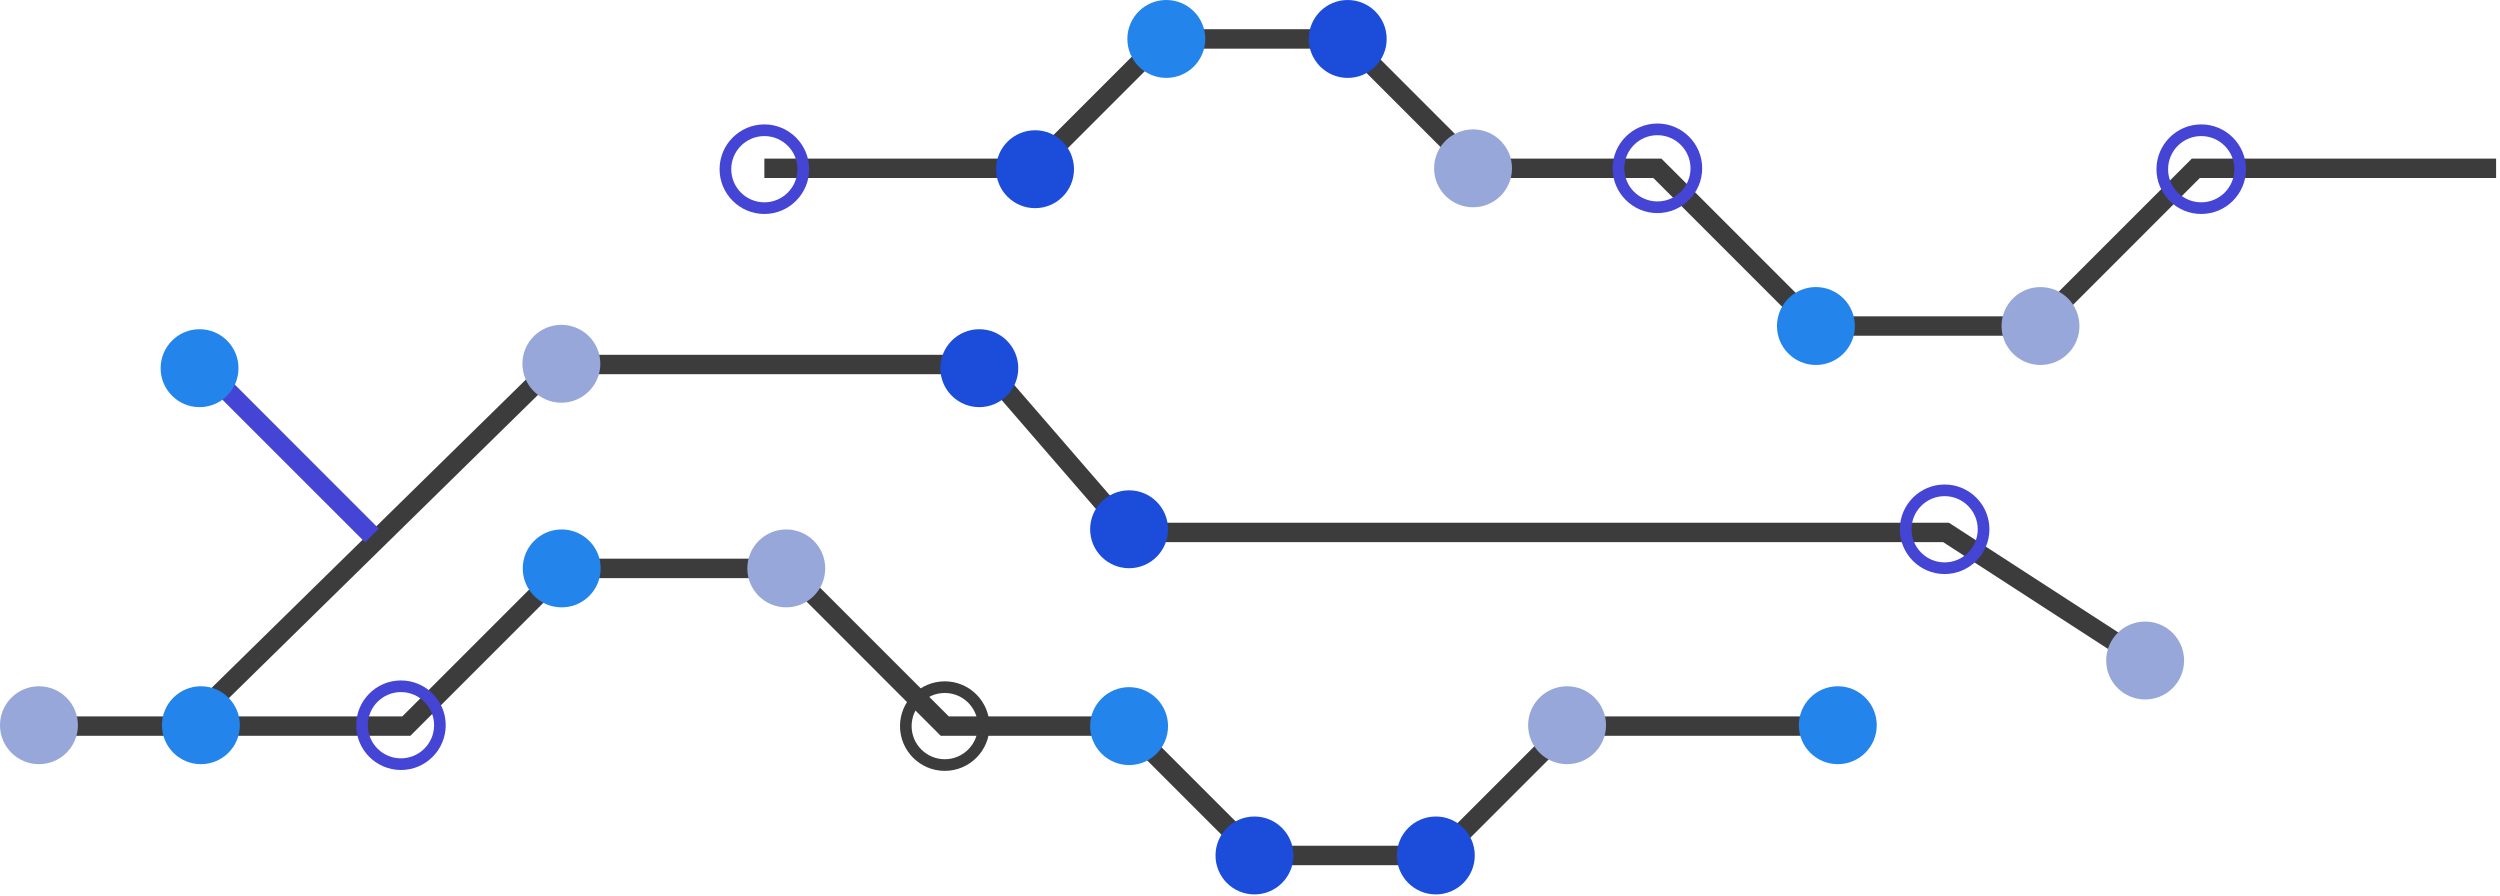 <?xml version="1.0" encoding="UTF-8"?> <svg xmlns="http://www.w3.org/2000/svg" width="608" height="218" viewBox="0 0 608 218" fill="none"> <path d="M350.919 210.411H304.466L273.013 178.949H228.786L190.439 140.596H138.159L99.799 178.949H6.053V174.227H97.839L136.199 135.875H192.386L230.746 174.227H274.959L306.426 205.689H348.959L380.426 174.227H446.959V178.949H382.373L350.919 210.411Z" fill="#3C3C3C"></path> <path d="M50.52 174.828L47.213 171.457L134.026 86.293H240.32L275.68 127.131H473.973L474.56 127.509L522.986 158.875L520.413 162.837L472.586 131.853H273.52L238.16 91.013H135.96L50.52 174.828" fill="#3C3C3C"></path> <path d="M88.799 131.908L47.185 90.304L50.532 86.96L92.132 128.569L88.799 131.908Z" fill="#4444D5"></path> <path d="M97.507 168.316C93.067 168.316 89.454 171.931 89.454 176.373C89.454 180.815 93.067 184.429 97.507 184.429C101.947 184.429 105.574 180.815 105.574 176.373C105.574 171.931 101.947 168.316 97.507 168.316ZM97.507 187.263C91.507 187.263 86.627 182.377 86.627 176.373C86.627 170.368 91.507 165.483 97.507 165.483C103.52 165.483 108.4 170.368 108.4 176.373C108.4 182.377 103.52 187.263 97.507 187.263Z" fill="#4444D5"></path> <path d="M146.08 138.235C146.08 143.467 141.839 147.708 136.599 147.708C131.373 147.708 127.133 143.467 127.133 138.235C127.133 133.003 131.373 128.763 136.599 128.763C141.839 128.763 146.08 133.003 146.08 138.235Z" fill="#2384EB"></path> <path d="M200.693 138.235C200.693 143.467 196.453 147.708 191.213 147.708C185.986 147.708 181.746 143.467 181.746 138.235C181.746 133.003 185.986 128.763 191.213 128.763C196.453 128.763 200.693 133.003 200.693 138.235Z" fill="#97A7D9"></path> <path d="M229.772 168.532C225.319 168.532 221.705 172.145 221.705 176.588C221.705 181.031 225.319 184.644 229.772 184.644C234.212 184.644 237.826 181.031 237.826 176.588C237.826 172.145 234.212 168.532 229.772 168.532ZM229.772 187.477C223.759 187.477 218.879 182.592 218.879 176.588C218.879 170.584 223.759 165.699 229.772 165.699C235.772 165.699 240.652 170.584 240.652 176.588C240.652 182.592 235.772 187.477 229.772 187.477Z" fill="#3C3C3C"></path> <path d="M284.066 176.588C284.066 181.82 279.826 186.061 274.599 186.061C269.372 186.061 265.119 181.82 265.119 176.588C265.119 171.357 269.372 167.115 274.599 167.115C279.826 167.115 284.066 171.357 284.066 176.588Z" fill="#2384EB"></path> <path d="M314.56 208.049C314.56 213.281 310.32 217.523 305.08 217.523C299.853 217.523 295.613 213.281 295.613 208.049C295.613 202.817 299.853 198.576 305.08 198.576C310.32 198.576 314.56 202.817 314.56 208.049Z" fill="#1C4CDA"></path> <path d="M358.665 208.049C358.665 213.281 354.425 217.523 349.199 217.523C343.959 217.523 339.719 213.281 339.719 208.049C339.719 202.817 343.959 198.576 349.199 198.576C354.425 198.576 358.665 202.817 358.665 208.049Z" fill="#1C4CDA"></path> <path d="M390.585 176.373C390.585 181.605 386.345 185.845 381.119 185.845C375.879 185.845 371.639 181.605 371.639 176.373C371.639 171.14 375.879 166.9 381.119 166.9C386.345 166.9 390.585 171.14 390.585 176.373Z" fill="#97A7D9"></path> <path d="M18.947 176.373C18.947 181.605 14.707 185.845 9.48 185.845C4.24 185.845 0 181.605 0 176.373C0 171.14 4.24 166.9 9.48 166.9C14.707 166.9 18.947 171.14 18.947 176.373Z" fill="#97A7D9"></path> <path d="M456.425 176.373C456.425 181.605 452.185 185.845 446.958 185.845C441.718 185.845 437.479 181.605 437.479 176.373C437.479 171.14 441.718 166.9 446.958 166.9C452.185 166.9 456.425 171.14 456.425 176.373Z" fill="#2384EB"></path> <path d="M58.333 176.373C58.333 181.605 54.093 185.845 48.867 185.845C43.627 185.845 39.387 181.605 39.387 176.373C39.387 171.14 43.627 166.9 48.867 166.9C54.093 166.9 58.333 171.14 58.333 176.373Z" fill="#2384EB"></path> <path d="M145.999 88.468C145.999 93.699 141.759 97.94 136.519 97.94C131.293 97.94 127.053 93.699 127.053 88.468C127.053 83.24 131.293 79 136.519 79C141.759 79 145.999 83.24 145.999 88.468Z" fill="#97A7D9"></path> <path d="M247.64 89.544C247.64 94.775 243.4 99.016 238.16 99.016C232.933 99.016 228.693 94.775 228.693 89.544C228.693 84.307 232.933 80.067 238.16 80.067C243.4 80.067 247.64 84.307 247.64 89.544Z" fill="#1C4CDA"></path> <path d="M284.066 128.717C284.066 133.949 279.826 138.191 274.599 138.191C269.372 138.191 265.119 133.949 265.119 128.717C265.119 123.487 269.372 119.245 274.599 119.245C279.826 119.245 284.066 123.487 284.066 128.717Z" fill="#1C4CDA"></path> <path d="M472.932 120.663C468.492 120.663 464.879 124.276 464.879 128.717C464.879 133.16 468.492 136.773 472.932 136.773C477.372 136.773 480.986 133.16 480.986 128.717C480.986 124.276 477.372 120.663 472.932 120.663ZM472.932 139.607C466.932 139.607 462.039 134.723 462.039 128.717C462.039 122.713 466.932 117.829 472.932 117.829C478.932 117.829 483.826 122.713 483.826 128.717C483.826 134.723 478.932 139.607 472.932 139.607Z" fill="#4444D5"></path> <path d="M531.173 160.638C531.173 165.87 526.933 170.111 521.707 170.111C516.467 170.111 512.227 165.87 512.227 160.638C512.227 155.407 516.467 151.164 521.707 151.164C526.933 151.164 531.173 155.407 531.173 160.638Z" fill="#97A7D9"></path> <path d="M58 89.544C58 94.775 53.76 99.016 48.533 99.016C43.306 99.016 39.066 94.775 39.066 89.544C39.066 84.307 43.306 80.067 48.533 80.067C53.76 80.067 58 84.307 58 89.544Z" fill="#2384EB"></path> <path d="M496.653 81.649H440.453L402.106 43.296H357.879L326.426 11.84H283.893L252.426 43.296H185.893V38.573H250.466L281.933 7.107H328.386L359.839 38.573H404.053L442.413 76.927H494.693L533.053 38.573H607.053V43.296H534.999L496.653 81.649Z" fill="#3C3C3C"></path> <path d="M535.333 33.093C530.893 33.093 527.28 36.707 527.28 41.15C527.28 45.592 530.893 49.206 535.333 49.206C539.786 49.206 543.4 45.592 543.4 41.15C543.4 36.707 539.786 33.093 535.333 33.093ZM535.333 52.039C529.333 52.039 524.453 47.155 524.453 41.15C524.453 35.145 529.333 30.253 535.333 30.253C541.346 30.253 546.226 35.145 546.226 41.15C546.226 47.155 541.346 52.039 535.333 52.039Z" fill="#4444D5"></path> <path d="M486.773 79.288C486.773 74.056 491.013 69.815 496.24 69.815C501.48 69.815 505.72 74.056 505.72 79.288C505.72 84.519 501.48 88.76 496.24 88.76C491.013 88.76 486.773 84.519 486.773 79.288Z" fill="#97A7D9"></path> <path d="M432.16 79.288C432.16 74.056 436.4 69.815 441.627 69.815C446.867 69.815 451.107 74.056 451.107 79.288C451.107 84.519 446.867 88.76 441.627 88.76C436.4 88.76 432.16 84.519 432.16 79.288Z" fill="#2384EB"></path> <path d="M403.079 32.879C398.639 32.879 395.026 36.492 395.026 40.935C395.026 45.377 398.639 48.991 403.079 48.991C407.519 48.991 411.132 45.377 411.132 40.935C411.132 36.492 407.519 32.879 403.079 32.879ZM403.079 51.824C397.079 51.824 392.186 46.939 392.186 40.935C392.186 34.929 397.079 30.04 403.079 30.04C409.079 30.04 413.972 34.929 413.972 40.935C413.972 46.939 409.079 51.824 403.079 51.824Z" fill="#4444D5"></path> <path d="M348.773 40.935C348.773 35.703 353.014 31.467 358.254 31.467C363.48 31.467 367.72 35.703 367.72 40.935C367.72 46.167 363.48 50.408 358.254 50.408C353.014 50.408 348.773 46.167 348.773 40.935Z" fill="#97A7D9"></path> <path d="M318.293 9.467C318.293 4.24 322.533 3.36814e-05 327.76 3.36814e-05C333 3.36814e-05 337.24 4.24 337.24 9.467C337.24 14.707 333 18.947 327.76 18.947C322.533 18.947 318.293 14.707 318.293 9.467Z" fill="#1C4CDA"></path> <path d="M274.174 9.467C274.174 4.24 278.414 3.36814e-05 283.654 3.36814e-05C288.881 3.36814e-05 293.121 4.24 293.121 9.467C293.121 14.707 288.881 18.947 283.654 18.947C278.414 18.947 274.174 14.707 274.174 9.467Z" fill="#2384EB"></path> <path d="M242.252 41.15C242.252 35.919 246.505 31.68 251.732 31.68C256.959 31.68 261.199 35.919 261.199 41.15C261.199 46.382 256.959 50.623 251.732 50.623C246.505 50.623 242.252 46.382 242.252 41.15Z" fill="#1C4CDA"></path> <path d="M185.893 33.093C181.453 33.093 177.84 36.707 177.84 41.15C177.84 45.592 181.453 49.206 185.893 49.206C190.333 49.206 193.947 45.592 193.947 41.15C193.947 36.707 190.333 33.093 185.893 33.093ZM185.893 52.039C179.893 52.039 175 47.155 175 41.15C175 35.145 179.893 30.253 185.893 30.253C191.893 30.253 196.787 35.145 196.787 41.15C196.787 47.155 191.893 52.039 185.893 52.039Z" fill="#4444D5"></path> </svg> 